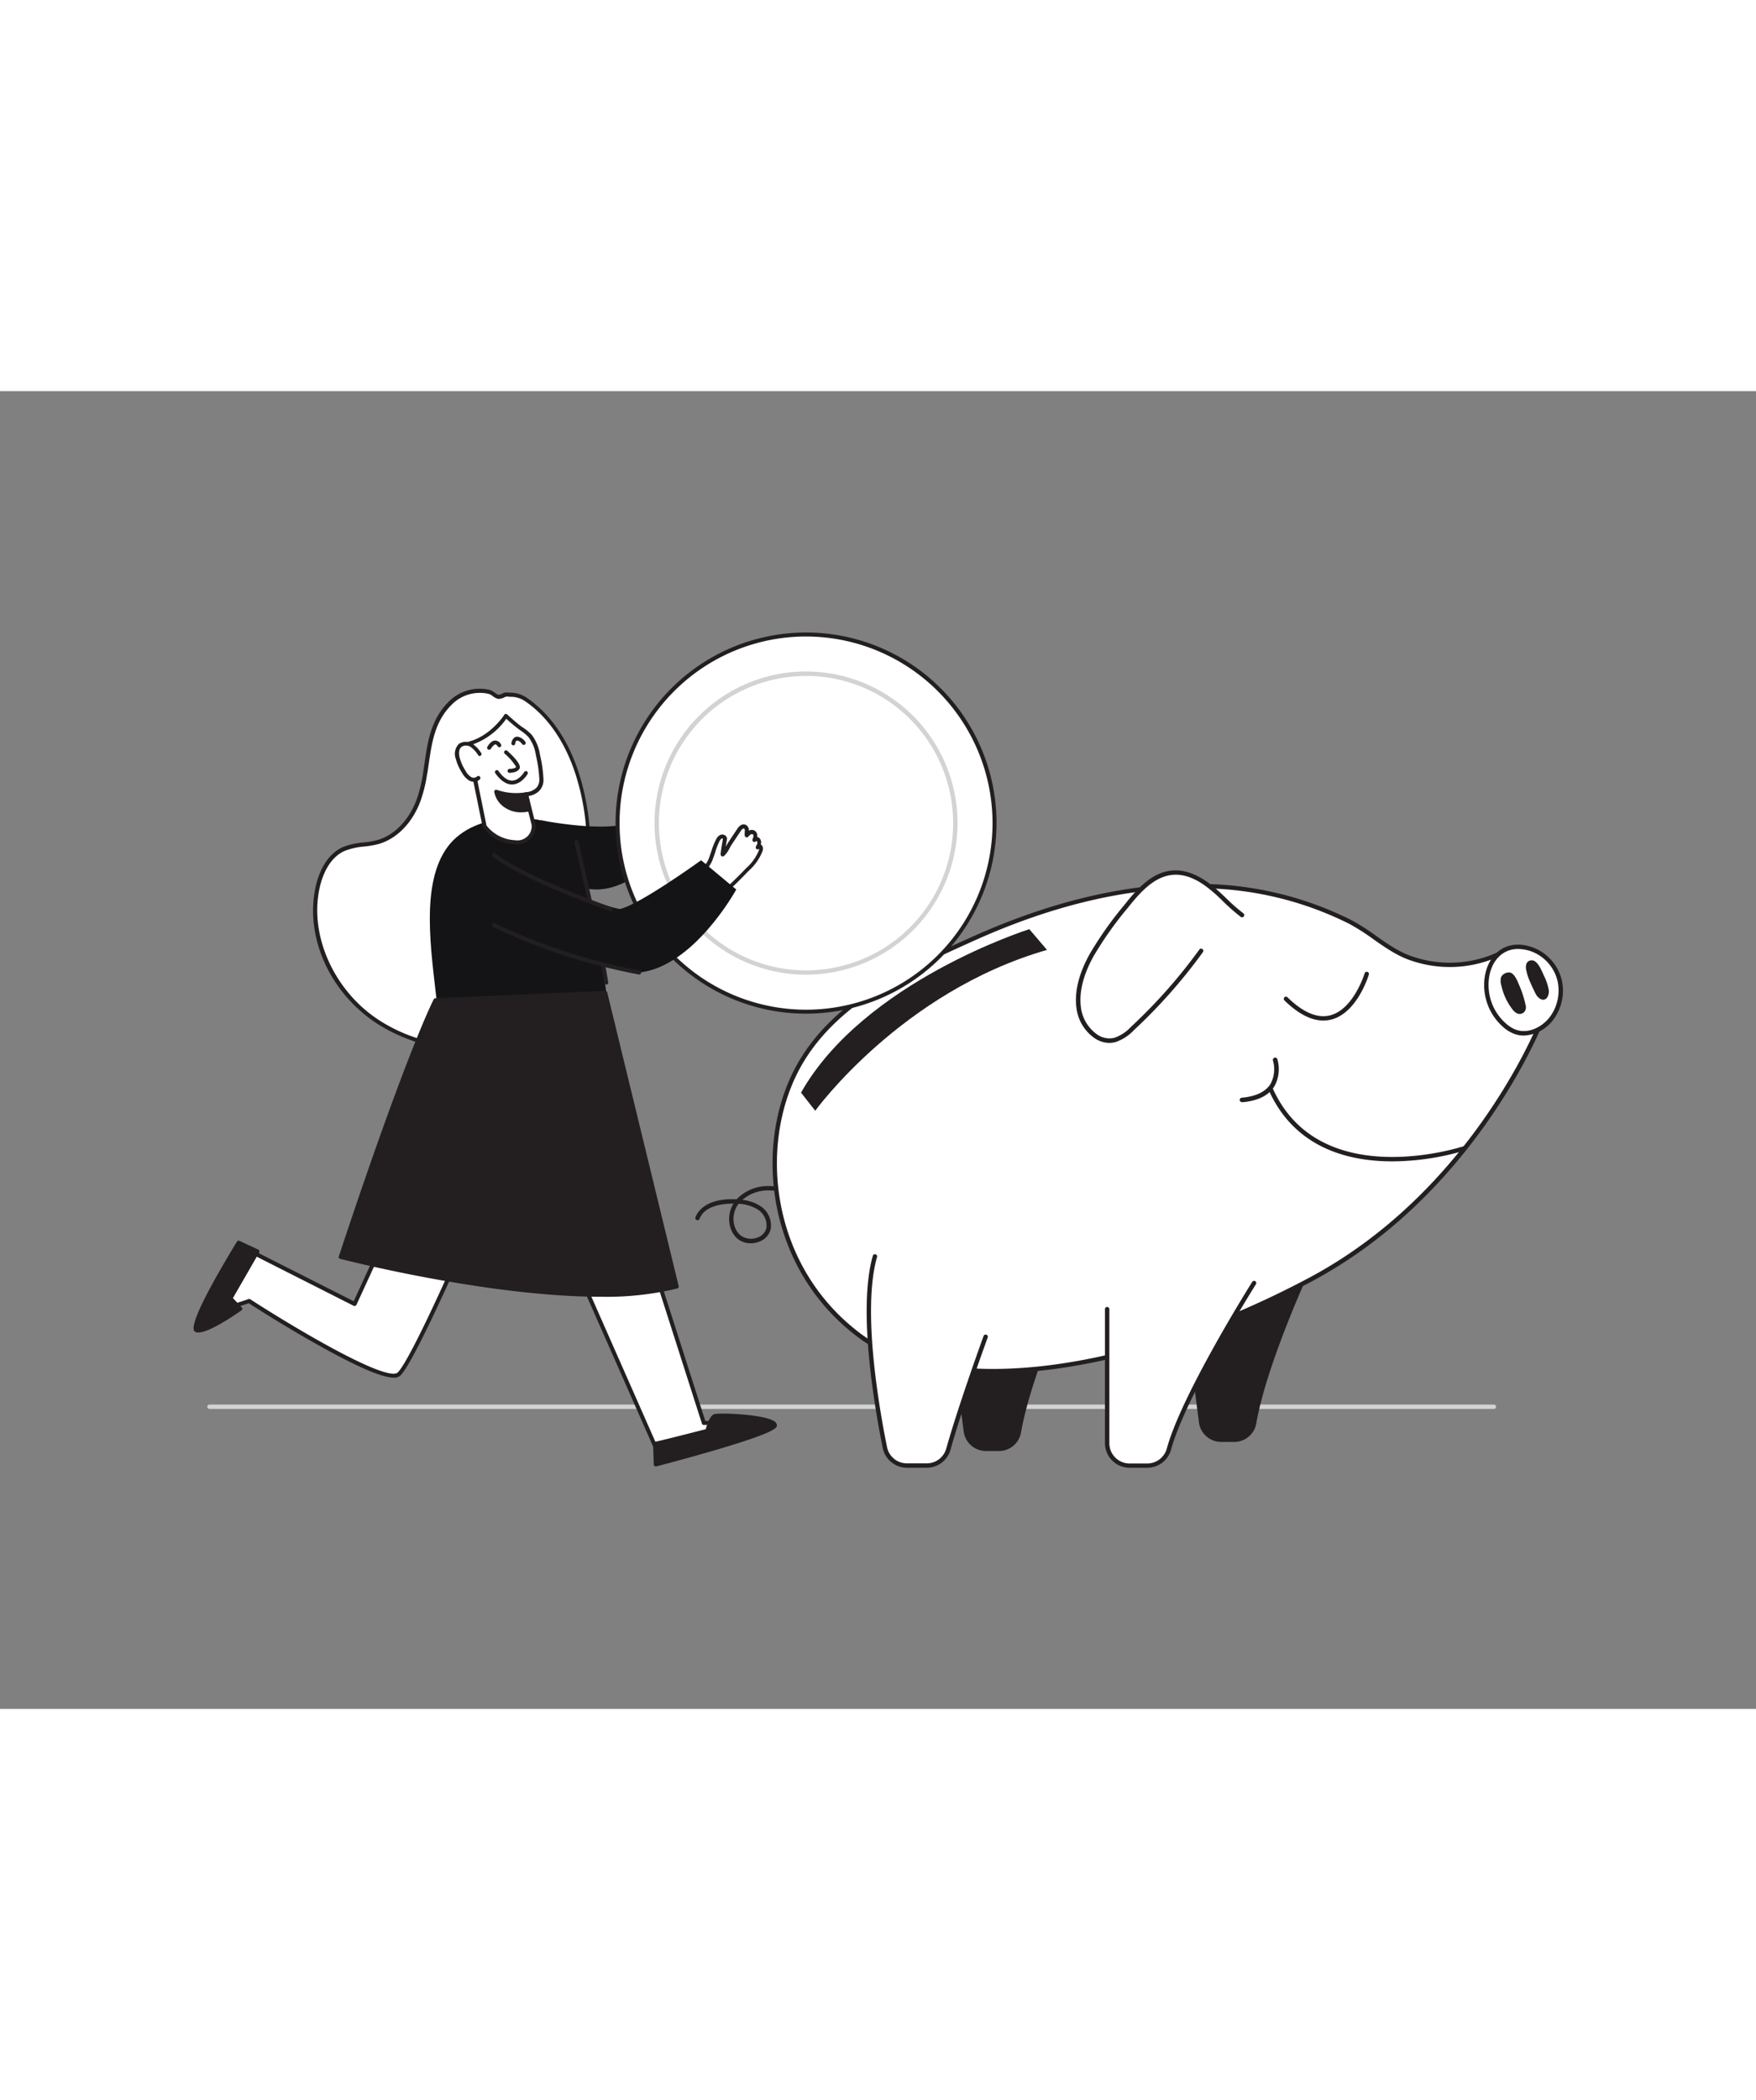 <svg xmlns="http://www.w3.org/2000/svg" viewBox="0 0 400 300" data-imageid="piggy-bank-flatline" imageName="Piggy Bank" class="illustrations_image" style="width: 251px;"><rect x="0" y="0" width="400" height="300" fill="#808080" stroke="none"/><g id="_68_piggy_bank" data-name="#68_piggy_bank"><path d="M340.28,231.71H47.72a.5.5,0,0,1,0-1H340.28a.5.5,0,0,1,0,1Z" fill="#d1d3d4"/><path d="M171,194a4.64,4.64,0,0,1-2.87-.94c-2.23-1.75-2.71-5.45-1.05-8.09-1.66,0-6.42.15-7.73,3.45a.5.5,0,0,1-.65.28.51.51,0,0,1-.28-.65c1.08-2.71,4.38-4.23,8.84-4.07l.55,0a9.77,9.77,0,0,1,6.63-3,21,21,0,0,1,8.22,1.45.5.5,0,0,1-.33.95,19.94,19.94,0,0,0-7.82-1.41,9,9,0,0,0-5.4,2.14,9.48,9.48,0,0,1,3.91,1.3,5.25,5.25,0,0,1,2.53,5.4,4.11,4.11,0,0,1-2.79,2.88A5.17,5.17,0,0,1,171,194Zm-2.74-9a5,5,0,0,0-.33.47c-1.41,2.22-1,5.32.82,6.77a4,4,0,0,0,3.68.49,3.11,3.11,0,0,0,2.14-2.17,4.32,4.32,0,0,0-2.09-4.33A9.36,9.36,0,0,0,168.24,185Z" fill="#231f20"/><path d="M299.24,198.25S288.66,220.7,286.17,235a5.09,5.09,0,0,1-5,4.22h-3a5.1,5.1,0,0,1-5.06-4.44L269,203" fill="#231f20"/><path d="M245.64,200.3s-10.58,22.45-13.06,36.77a5.1,5.1,0,0,1-5,4.22h-3a5.11,5.11,0,0,1-5.06-4.45L215.35,205" fill="#231f20"/><path d="M195.79,215c-20.53-15.35-23.68-42.67-14.29-60.55,8.06-15.37,25.14-23,40.31-29.86,16.3-7.33,33.92-12.28,51.92-11.92a76.87,76.87,0,0,1,33.84,8.16c4.95,2.56,9.11,6.88,14.41,8.46a26.61,26.61,0,0,0,19.34-1.1l9.94,14.87s-14.77,39-52.83,59.23S216.32,230.37,195.79,215Z" fill="#fff"/><path d="M226.17,223.6c-12.65,0-23.31-2.68-30.68-8.18-20.92-15.65-23.77-43.39-14.44-61.18,8.14-15.5,25.32-23.23,40.49-30.05,18.44-8.29,36-12.31,52.2-12a77.64,77.64,0,0,1,34.06,8.22,50,50,0,0,1,5.68,3.61c2.71,1.91,5.52,3.88,8.64,4.81a26.15,26.15,0,0,0,19-1.07.49.49,0,0,1,.62.17l9.94,14.87a.54.54,0,0,1,.06.46c-.15.39-15.27,39.38-53.06,59.49C273,216.41,246.92,223.6,226.17,223.6Zm-30.08-9c19.14,14.31,61.13,9.07,102.11-12.75,35.92-19.12,51.17-55.44,52.5-58.73l-9.56-14.3a27.1,27.1,0,0,1-19.3.95c-3.28-1-6.16-3-8.94-4.95a49.83,49.83,0,0,0-5.56-3.55,76.65,76.65,0,0,0-33.62-8.1c-16.1-.34-33.47,3.68-51.7,11.88-15.09,6.79-32.11,14.44-40.08,29.63-9.14,17.42-6.35,44.59,14.15,59.92Z" fill="#231f20"/><path d="M285.68,203s-16.07,25.48-19.42,37.88a5.12,5.12,0,0,1-5,3.74h-4a5.1,5.1,0,0,1-5.1-5.11V209" fill="#fff"/><path d="M261.3,245.1h-4a5.61,5.61,0,0,1-5.6-5.61V209a.5.5,0,0,1,.5-.5.5.5,0,0,1,.5.5v30.52a4.61,4.61,0,0,0,4.6,4.61h4a4.63,4.63,0,0,0,4.48-3.37c3.33-12.33,19.32-37.76,19.48-38a.5.5,0,0,1,.84.54c-.16.25-16.07,25.55-19.36,37.74A5.61,5.61,0,0,1,261.3,245.1Z" fill="#231f20"/><path d="M224.52,215.28s-5.65,15.47-8.49,25.61a5.1,5.1,0,0,1-4.91,3.71h-4.55a5.11,5.11,0,0,1-5-4.09c-1.85-9.15-5.72-31.44-2.27-43.52" fill="#fff"/><path d="M211.12,245.1h-4.55a5.63,5.63,0,0,1-5.49-4.49c-1.84-9.09-5.75-31.56-2.26-43.76a.49.49,0,0,1,.61-.34.5.5,0,0,1,.35.62c-3.43,12,.45,34.26,2.28,43.28a4.61,4.61,0,0,0,4.51,3.69h4.55a4.61,4.61,0,0,0,4.42-3.35c2.82-10,8.45-25.49,8.51-25.65a.5.5,0,0,1,.64-.29.5.5,0,0,1,.3.64c-.06.15-5.68,15.57-8.48,25.57A5.62,5.62,0,0,1,211.12,245.1Z" fill="#231f20"/><path d="M333.51,172.39s-33.64,11.36-44.36-14.18" fill="#fff"/><path d="M317.14,175.35c-10.32,0-22.69-3.21-28.45-16.94a.5.5,0,1,1,.92-.39c10.41,24.81,43.41,14,43.74,13.9a.49.49,0,0,1,.63.31.5.5,0,0,1-.31.64A58.61,58.61,0,0,1,317.14,175.35Z" fill="#231f20"/><path d="M282.9,119.33c-2.54-1.89-4.63-4.31-7.08-6.3s-5.47-3.6-8.63-3.38c-4.51.33-7.87,4.16-10.7,7.7a80.28,80.28,0,0,0-7.84,11c-2.13,3.84-3.65,8.28-2.85,12.6.72,3.9,4.35,7.74,8.18,6.72a9.77,9.77,0,0,0,3.92-2.57,120.51,120.51,0,0,0,15.68-17.71" fill="#fff"/><path d="M252.71,148.38a6,6,0,0,1-3.26-1,9.8,9.8,0,0,1-4.14-6.29c-.71-3.83.27-8.18,2.91-12.94A81.78,81.78,0,0,1,256.1,117c3-3.81,6.4-7.55,11.06-7.88,2.84-.2,5.88,1,9,3.48,1.11.9,2.15,1.89,3.16,2.85a41.18,41.18,0,0,0,3.91,3.43.5.5,0,0,1-.6.81,45,45,0,0,1-4-3.51c-1-1-2-1.93-3.1-2.8-2.89-2.36-5.69-3.46-8.27-3.27-4.26.31-7.45,3.88-10.35,7.51a81.51,81.51,0,0,0-7.79,11c-2.52,4.54-3.46,8.67-2.8,12.27a8.85,8.85,0,0,0,3.69,5.63,4.87,4.87,0,0,0,3.87.69,9.29,9.29,0,0,0,3.71-2.45,120,120,0,0,0,15.61-17.63.5.5,0,1,1,.81.59,122,122,0,0,1-15.74,17.78,10.15,10.15,0,0,1-4.13,2.68A5.56,5.56,0,0,1,252.71,148.38Z" fill="#231f20"/><path d="M311.33,132.67s-5.47,18.29-18.4,5.68" fill="#fff"/><path d="M301.44,143.29c-2.77,0-5.74-1.54-8.86-4.58a.5.5,0,0,1,0-.71.49.49,0,0,1,.7,0c3.56,3.47,6.83,4.85,9.74,4.1,5.32-1.38,7.81-9.48,7.83-9.56a.5.5,0,0,1,.62-.33.49.49,0,0,1,.34.62c-.11.35-2.67,8.71-8.54,10.23A7.07,7.07,0,0,1,301.44,143.29Z" fill="#231f20"/><path d="M290.41,152.22s2.64,8.2-7.51,9.14" fill="#fff"/><path d="M282.9,161.86a.5.5,0,0,1,0-1c3.12-.29,5.29-1.32,6.43-3a7.06,7.06,0,0,0,.64-5.46.5.5,0,0,1,1-.3,8,8,0,0,1-.76,6.3c-1.32,2-3.73,3.17-7.18,3.49Z" fill="#231f20"/><path d="M349.34,127.25a10.05,10.05,0,0,1,5.88,6.71,10.53,10.53,0,0,1-1.74,8.79c-1.91,2.58-5.43,4.23-8.44,3.09a7.91,7.91,0,0,1-2.3-1.45,12.17,12.17,0,0,1-4.12-8.15C338.09,129.61,342.58,124.55,349.34,127.25Z" fill="#fff"/><path d="M347.1,146.71a6.19,6.19,0,0,1-2.23-.41,8.08,8.08,0,0,1-2.46-1.53,12.64,12.64,0,0,1-4.29-8.49c-.3-3.79,1-7.12,3.4-8.91,2.15-1.58,5-1.79,8-.59h0a10.63,10.63,0,0,1,6.18,7.06,11,11,0,0,1-1.83,9.21A8.9,8.9,0,0,1,347.1,146.71ZM345.78,127a6.05,6.05,0,0,0-3.66,1.17c-2.15,1.59-3.28,4.59-3,8a11.62,11.62,0,0,0,3.95,7.82,7.25,7.25,0,0,0,2.15,1.35c2.92,1.11,6.16-.63,7.86-2.92a10.09,10.09,0,0,0,1.66-8.36,9.59,9.59,0,0,0-5.58-6.38h0A9.28,9.28,0,0,0,345.78,127Z" fill="#231f20"/><path d="M347.65,131.74a12.25,12.25,0,0,0,.92,2.82c.39.92.82,1.83,1.28,2.72s1.71,1.89,2.57.78a2.59,2.59,0,0,0,.32-2,12.68,12.68,0,0,0-1.13-3.16c-.45-1-1.22-2.93-2.34-3.27a1.32,1.32,0,0,0-1.3.33,1.19,1.19,0,0,0-.29.51A2.6,2.6,0,0,0,347.65,131.74Z" fill="#231f20"/><path d="M342.17,133.05a2.07,2.07,0,0,1,1.63-.71c1.21.09,1.93,2.14,2.33,3.07a22.91,22.91,0,0,1,1.4,4.44,1.59,1.59,0,0,1-.23,1.37,1.42,1.42,0,0,1-1.73.44,3,3,0,0,1-.91-.74,13.65,13.65,0,0,1-2.68-5.66,3.44,3.44,0,0,1-.11-1.62A1.44,1.44,0,0,1,342.17,133.05Z" fill="#231f20"/><path d="M234.47,122.49s-37.68,11.87-52,37.21l3.23,4.13s19.56-27.07,52.79-36.62Z" fill="#231f20"/><path d="M96.86,87c.91-5.74,1.19-11.54,5.8-16a9.52,9.52,0,0,1,8.75-2.47c.66.15,1.58,1.09,2.12,1.13s1.38-.57,1.89-.53c1.74.15,2.79,0,4.41,1.15,5.83,4,9.63,10.41,11.75,17.15,3.72,11.81,3.08,23.45-.18,35.25a40.5,40.5,0,0,1-17,23.49c-8.49,5.54-20.05,2.79-28.28-2.51-10-6.46-16.38-19-13.78-30.68.79-3.54,2.61-7.17,5.91-8.66,2.41-1.1,5.21-.87,7.77-1.58,4.39-1.21,7.64-5.11,9.26-9.37A31.63,31.63,0,0,0,96.86,87Z" fill="#fff"/><path d="M103.65,149.6c-6.46,0-13-2.55-17.75-5.61-10.78-7-16.52-19.77-14-31.17.57-2.57,2.13-7.16,6.16-9a15.76,15.76,0,0,1,4.66-1.06,21.12,21.12,0,0,0,3.18-.54c3.84-1.06,7.19-4.46,8.95-9.09a31.43,31.43,0,0,0,1.53-6.24h0c.11-.72.21-1.44.32-2.15.72-5,1.46-10.1,5.61-14.14a9.92,9.92,0,0,1,9.17-2.6,4.16,4.16,0,0,1,1.24.66,2.93,2.93,0,0,0,.82.46,1.93,1.93,0,0,0,.84-.25,2.23,2.23,0,0,1,1-.28l.74.06a6.65,6.65,0,0,1,3.89,1.17c6.8,4.65,10.24,12,11.93,17.39,3.45,11,3.39,22.58-.18,35.51a40.82,40.82,0,0,1-17.16,23.75A19.82,19.82,0,0,1,103.65,149.6ZM97.31,87.05a32.39,32.39,0,0,1-1.58,6.42c-1.86,4.91-5.43,8.51-9.56,9.65a22.48,22.48,0,0,1-3.31.57,14.88,14.88,0,0,0-4.39,1c-3.67,1.66-5.11,5.94-5.65,8.34-2.43,10.87,3.28,23.57,13.58,30.21,7.34,4.73,19,8.23,27.78,2.51A40,40,0,0,0,131,122.5c3.52-12.75,3.58-24.2.19-35-1.65-5.23-5-12.42-11.58-16.91a5.78,5.78,0,0,0-3.43-1l-.76-.06a2.41,2.41,0,0,0-.6.21,2.86,2.86,0,0,1-1.28.33,3,3,0,0,1-1.27-.62,3.41,3.41,0,0,0-.92-.52A9,9,0,0,0,103,71.27c-3.92,3.82-4.61,8.58-5.34,13.62-.1.72-.21,1.44-.32,2.16Z" fill="#231f20"/><path d="M123.31,97.71s17.79,3.56,22.24-.58a56,56,0,0,0,8.3-10.67s5.78,6.82,5.19,7.71-12.25,21.46-25.3,19.09-18.6,0-18.6,0Z" fill="#141417" class="target-color"/><circle cx="183.61" cy="98.34" r="42.93" fill="#fff"/><path d="M183.61,141.73A43.39,43.39,0,1,1,227,98.34,43.45,43.45,0,0,1,183.61,141.73Zm0-85.87a42.48,42.48,0,1,0,42.48,42.48A42.53,42.53,0,0,0,183.61,55.86Z" fill="#231f20"/><path d="M183.61,132.85a34.51,34.51,0,1,1,34.51-34.51A34.55,34.55,0,0,1,183.61,132.85Zm0-68a33.51,33.51,0,1,0,33.51,33.51A33.54,33.54,0,0,0,183.61,64.83Z" fill="#d1d3d4"/><path d="M159.64,109.47a6.34,6.34,0,0,0,2.45-3.32,28.14,28.14,0,0,1,1.52-3.92,1.66,1.66,0,0,1,.68-.73.65.65,0,0,1,.87.27,1.05,1.05,0,0,1,0,.5c-.17,1.08-.4,2.18-.48,3.26a11.65,11.65,0,0,0,1.69-2.55l2-3a2.64,2.64,0,0,1,.6-.69.81.81,0,0,1,.86-.07,1,1,0,0,1,.35.91,4.91,4.91,0,0,0-.07,1,2.86,2.86,0,0,1,.72-.63,1,1,0,0,1,.91,0c.52.33.37,1.12.1,1.68a.59.59,0,0,1,.85-.1.94.94,0,0,1,.28.88,3,3,0,0,1-.35.9c0-.3.51-.32.68-.07a1,1,0,0,1,0,.85c-.62,1.92-2.09,3.29-3.45,4.71-1.61,1.67-3.28,3.29-5,4.83" fill="#fff"/><path d="M164.88,114.66a.43.43,0,0,1-.34-.16.46.46,0,0,1,0-.64c1.72-1.53,3.39-3.15,5-4.81l.43-.45a10.86,10.86,0,0,0,2.91-4.08.88.88,0,0,0,.06-.34.47.47,0,0,1-.48.13.46.46,0,0,1-.31-.5.75.75,0,0,1,.16-.35,2,2,0,0,0,.2-.55.52.52,0,0,0-.12-.46.17.17,0,0,0-.17,0,.46.46,0,0,1-.8-.44c.2-.42.3-1,.07-1.1a.51.51,0,0,0-.46,0,2.4,2.4,0,0,0-.59.53.46.46,0,0,1-.47.13.47.47,0,0,1-.32-.37,3,3,0,0,1,0-.8c0-.1,0-.21,0-.31a.58.58,0,0,0-.13-.49.38.38,0,0,0-.36.06,2,2,0,0,0-.48.56l-2,3a8.31,8.31,0,0,0-.47.81,6.19,6.19,0,0,1-1.32,1.84.48.48,0,0,1-.5,0,.47.47,0,0,1-.24-.44c.06-.77.19-1.55.32-2.3.06-.33.12-.67.17-1a.78.78,0,0,0,0-.26.25.25,0,0,0-.25,0,1.2,1.2,0,0,0-.47.54,14.71,14.71,0,0,0-1,2.57c-.14.43-.29.86-.45,1.28a6.54,6.54,0,0,1-2.64,3.55.46.46,0,1,1-.46-.79,5.71,5.71,0,0,0,2.25-3.08c.16-.42.3-.83.44-1.25a14.89,14.89,0,0,1,1.11-2.73,2,2,0,0,1,.89-.92,1.2,1.2,0,0,1,.93,0,1,1,0,0,1,.55.53,1.37,1.37,0,0,1,0,.74c-.05.34-.11.67-.17,1,0,.16,0,.31-.07.46l.11-.2a9.81,9.81,0,0,1,.51-.88l2-3a2.81,2.81,0,0,1,.72-.8,1.25,1.25,0,0,1,1.36-.09,1.38,1.38,0,0,1,.57,1.27,1.38,1.38,0,0,1,1.35,0,1.35,1.35,0,0,1,.54,1.4,1.11,1.11,0,0,1,.45.22,1.38,1.38,0,0,1,.44,1.3,1.55,1.55,0,0,1-.05.23,1,1,0,0,1,.31.26,1.46,1.46,0,0,1,.08,1.26,11.67,11.67,0,0,1-3.12,4.44l-.43.44c-1.61,1.68-3.31,3.32-5,4.86A.44.44,0,0,1,164.88,114.66Z" fill="#231f20"/><path d="M87.09,194.08l-6.3,13.73-25-12.61s-8.75,13.65-7,13.87,7.83-1.93,7.83-1.93,30.94,20,34.25,16.6,15.46-31.35,15.46-31.35" fill="#fff"/><path d="M89.71,224.59c-2.12,0-6.7-1.51-17.34-7.48C65,213,57.9,208.44,56.66,207.64c-1.21.43-6.13,2.1-7.84,1.89a.69.69,0,0,1-.55-.41c-.72-1.54,4.79-10.42,7.19-14.16a.46.46,0,0,1,.59-.17l24.52,12.4,6.11-13.3a.45.45,0,0,1,.6-.22.47.47,0,0,1,.23.61L81.2,208a.47.47,0,0,1-.26.24.5.5,0,0,1-.36,0L56,195.8c-3.5,5.5-6.91,11.58-6.91,12.83,1.56.11,5.87-1.35,7.47-1.92a.47.47,0,0,1,.4,0c11.84,7.66,31.45,19,33.67,16.67,3.23-3.3,15.25-30.93,15.37-31.21a.46.46,0,0,1,.84.36c-.5,1.15-12.21,28.06-15.55,31.49A2.06,2.06,0,0,1,89.71,224.59Z" fill="#231f20"/><path d="M145.23,187.71l15.09,47.19s14.94-.23,13.47.83-23.91,5.91-23.91,5.91l-26.57-60.19" fill="#fff"/><path d="M149.88,242.1a.45.45,0,0,1-.42-.27l-26.57-60.19a.45.45,0,0,1,.23-.6.47.47,0,0,1,.61.23l26.41,59.85c8-1.74,19.56-4.39,22.65-5.45a113,113,0,0,0-12.46-.31.45.45,0,0,1-.44-.32l-15.1-47.19a.46.46,0,0,1,.87-.28l15,46.87c13.28-.19,13.56.62,13.67,1a.6.6,0,0,1-.26.68c-1.51,1.08-21.78,5.49-24.09,6Z" fill="#231f20"/><path d="M102,103.7c-6.27,8.4-3.8,23.63-2.52,35.15l38.63-1.93s-4-30.13-8.76-36.8C123.43,96,108.26,95.3,102,103.7Z" fill="#141417" class="target-color"/><path d="M138.1,135.09a.46.46,0,0,1-.45-.39c-1.64-10.29-6.74-31.69-6.79-31.9a.45.45,0,0,1,.34-.55.46.46,0,0,1,.55.34c.05.21,5.15,21.64,6.8,32a.45.45,0,0,1-.38.52Z" fill="#231f20"/><path d="M119.8,91.77l1.77,7s.26,4.08-4.29,3.94a9.06,9.06,0,0,1-6.88-3.61l-2.52-12.22a22.13,22.13,0,0,0-.9-6.66c5.14-1.36,8.24-6.27,8.24-6.27s2.44,2.23,3.42,2.88a11,11,0,0,1,2.12,1.72,9.51,9.51,0,0,1,1.77,4.34,30.82,30.82,0,0,1,.77,5.4C123.44,91.73,119.8,91.77,119.8,91.77Z" fill="#fff"/><path d="M117.51,103.15h-.24A9.44,9.44,0,0,1,110,99.33a.33.33,0,0,1-.07-.16S107.45,87,107.44,87a2.64,2.64,0,0,1,0-.67,20.87,20.87,0,0,0-.87-6,.47.47,0,0,1,0-.35.43.43,0,0,1,.28-.21c4.91-1.3,8-6,8-6.07a.47.47,0,0,1,.32-.21.49.49,0,0,1,.37.12s2.42,2.21,3.36,2.83a11.57,11.57,0,0,1,2.21,1.79A9.85,9.85,0,0,1,123,82.78a29.59,29.59,0,0,1,.79,5.47,3.6,3.6,0,0,1-.93,2.73,4.3,4.3,0,0,1-2.46,1.19L122,98.63a4.52,4.52,0,0,1-1.14,3.29A4.46,4.46,0,0,1,117.51,103.15Zm-6.69-4.26a8.69,8.69,0,0,0,6.48,3.34,3.25,3.25,0,0,0,3.81-3.46l-1.76-6.89a.49.49,0,0,1,.08-.39.5.5,0,0,1,.36-.18,3.76,3.76,0,0,0,2.39-1,2.75,2.75,0,0,0,.67-2.06,29.74,29.74,0,0,0-.77-5.31,9.11,9.11,0,0,0-1.66-4.14,10.89,10.89,0,0,0-2-1.64,37.88,37.88,0,0,1-3.09-2.57,16,16,0,0,1-7.77,5.89,20.7,20.7,0,0,1,.79,5.78c0,.21,0,.4,0,.48h0Z" fill="#231f20"/><path d="M120.6,95.21a6.88,6.88,0,0,1-5.09-.61A5,5,0,0,1,113,91.19a14,14,0,0,0,6.78.58Z" fill="#231f20"/><path d="M118.71,95.89a6.41,6.41,0,0,1-3.44-.92,5.44,5.44,0,0,1-2.69-3.74.42.42,0,0,1,.17-.39.44.44,0,0,1,.42-.07,13.49,13.49,0,0,0,6.53.57.44.44,0,0,1,.53.33l.8,3.44a.43.43,0,0,1-.3.52A7.62,7.62,0,0,1,118.71,95.89Zm-5.06-4a5.18,5.18,0,0,0,2.09,2.38,6.29,6.29,0,0,0,4.33.65l-.61-2.6A14.07,14.07,0,0,1,113.65,91.85Z" fill="#231f20"/><path d="M116,86.9h0a.45.45,0,0,1,0-.89h0c.54,0,1.39-.14,1.57-.46a12.19,12.19,0,0,0-2.6-3,.44.44,0,0,1,.59-.66c2.22,2,3.15,3.38,2.78,4.06C117.85,86.84,116.36,86.9,116,86.9Z" fill="#231f20"/><path d="M109.33,82.7a6.75,6.75,0,0,0-1.89-2,2.34,2.34,0,0,0-2.63,0,2.86,2.86,0,0,0-.55,2.89,11.24,11.24,0,0,0,1.44,3.2,4.07,4.07,0,0,0,1.38,1.5,1.59,1.59,0,0,0,1.91-.19" fill="#fff"/><path d="M108,88.94a2.4,2.4,0,0,1-1.11-.28A4.46,4.46,0,0,1,105.31,87a11.53,11.53,0,0,1-1.5-3.33,3.22,3.22,0,0,1,.71-3.35,2.81,2.81,0,0,1,3.16,0,7.23,7.23,0,0,1,2,2.18A.46.46,0,0,1,109,83,6.59,6.59,0,0,0,107.2,81a1.89,1.89,0,0,0-2.09,0c-.78.66-.51,2-.41,2.43a10.87,10.87,0,0,0,1.38,3.06,3.61,3.61,0,0,0,1.22,1.35,1.13,1.13,0,0,0,1.35-.1.47.47,0,0,1,.65,0,.46.46,0,0,1,0,.64A1.77,1.77,0,0,1,108,88.94Z" fill="#231f20"/><path d="M99.17,138.65s-5.92,11.09-21.6,58.45c0,0,51.75,13.5,76.57,6.77L137.86,137Z" fill="#231f20"/><path d="M136.8,206.17c-25.84,0-58.92-8.53-59.34-8.64a.4.4,0,0,1-.27-.22.42.42,0,0,1,0-.35c15.5-46.85,21.56-58.41,21.62-58.52a.41.41,0,0,1,.37-.23l38.69-1.67a.46.46,0,0,1,.45.34l16.28,66.88a.45.45,0,0,1-.32.53A68.62,68.62,0,0,1,136.8,206.17Zm-58.66-9.38c5.14,1.3,52.13,12.81,75.47,6.76l-16.09-66.11-38.08,1.64C98.55,140.86,92.36,153.87,78.14,196.79Z" fill="#231f20"/><path d="M149.21,239.62c0,.11,11.92-3,11.92-3s.72-3,1.71-3.36,13.29.16,13.68,2.05-27.16,9-27.16,9Z" fill="#231f20"/><path d="M149.36,244.8a.45.45,0,0,1-.44-.42l-.15-4.75a.45.45,0,0,1,.37-.45h.09c.66-.09,7.13-1.73,11.54-2.86.25-1,.9-3.06,1.93-3.42s10.85,0,13.48,1.5a1.37,1.37,0,0,1,.77.88c.13.63.32,1.58-13.74,5.72-6.77,2-13.67,3.78-13.74,3.8Zm.3-4.85.12,3.85c12.16-3.16,25.21-7.09,26.27-8.41a1.1,1.1,0,0,0-.28-.22c-2.27-1.33-12-1.71-12.79-1.44-.45.15-1.1,1.7-1.42,3a.43.43,0,0,1-.32.32C153.78,239,150.85,239.77,149.66,240Z" fill="#231f20"/><path d="M58.64,195.81l-6.13,10.7,2.24,2.37s-8.47,6-10.13,4.86,9.73-19.9,9.73-19.9Z" fill="#231f20"/><path d="M45.17,214.31a1.35,1.35,0,0,1-.8-.21c-.91-.63,0-4.7,9.61-20.49a.44.44,0,0,1,.56-.17l4.29,2a.42.42,0,0,1,.23.26.45.45,0,0,1,0,.36l-6,10.41,2,2.14a.44.44,0,0,1,.12.35.44.44,0,0,1-.18.31C53.2,210.53,47.65,214.31,45.17,214.31Zm9.36-19.9c-5.16,8.52-10.12,17.88-9.61,19,.79.54,5.29-1.92,9.16-4.61l-1.89-2a.44.44,0,0,1-.07-.52L58,196Z" fill="#231f20"/><path d="M116.64,89.55c-1.32,0-2.61-.87-3.82-2.57a.44.44,0,0,1,.1-.62.45.45,0,0,1,.62.1c1.07,1.51,2.15,2.26,3.2,2.2,1.57-.08,2.66-1.92,2.67-1.94a.45.45,0,0,1,.61-.16.44.44,0,0,1,.16.6c-.05.09-1.34,2.28-3.4,2.38Z" fill="#231f20"/><path d="M111.36,81.62a.35.35,0,0,1-.2-.05A.44.44,0,0,1,111,81c.08-.14.77-1.41,1.76-1.46a1.58,1.58,0,0,1,1.35.85A.45.45,0,0,1,114,81a.43.43,0,0,1-.61-.13c-.14-.21-.35-.45-.56-.45s-.82.61-1,1A.44.44,0,0,1,111.36,81.62Z" fill="#231f20"/><path d="M116.93,80.63h-.06a.45.45,0,0,1-.38-.5c.08-.53.48-1.54,1.43-1.46a2.74,2.74,0,0,1,1.75,1.18.44.44,0,0,1-.74.49c-.14-.2-.6-.75-1.08-.78s-.48.69-.48.7A.43.43,0,0,1,116.93,80.63Z" fill="#231f20"/><path d="M109.33,118s22.4,13.45,36.27,14.36c12.51-1.33,22.11-18.9,22.11-18.9l-8-6.66S145.59,117,141.19,117.9c-5-.81-26.64-9.57-26.64-9.57" fill="#141417" class="target-color"/><path d="M145.6,132.81h-.07A135.09,135.09,0,0,1,112.34,122a.45.45,0,1,1,.39-.82,134,134,0,0,0,32.94,10.72.45.45,0,0,1,.38.52A.46.46,0,0,1,145.6,132.81Z" fill="#231f20"/><path d="M139.15,118.36a.4.4,0,0,1-.15,0c-.78-.27-19.29-6.69-26.74-12.38a.46.46,0,0,1,.55-.73c7.33,5.6,26.3,12.18,26.49,12.25a.46.46,0,0,1-.15.89Z" fill="#231f20"/></g></svg>
